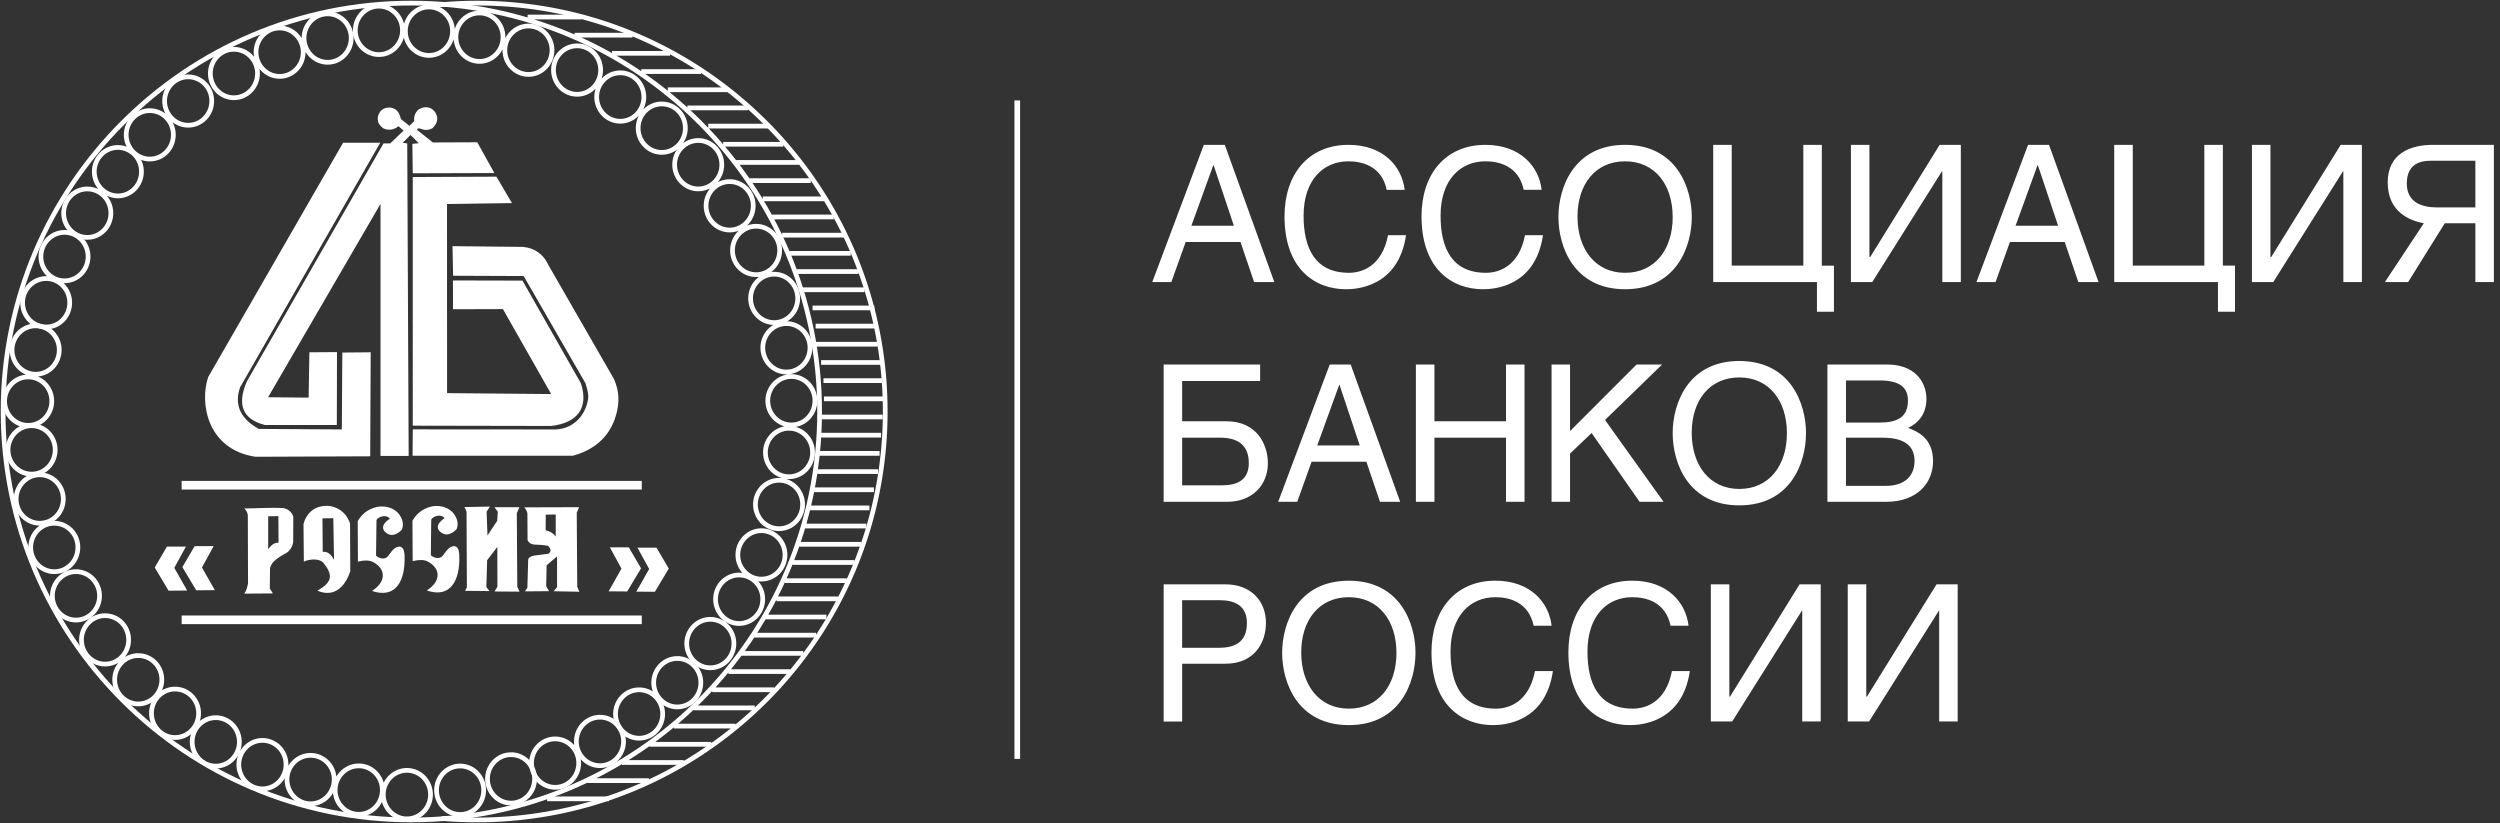 <svg width="243" height="80" viewBox="0 0 243 80" fill="none" xmlns="http://www.w3.org/2000/svg"><rect x="0" y="0" width="243" height="80" fill="#333333" stroke="none"/><path d="M53.18 77.647h6.007-6.007zm3.883-1.768h6.009-6.01zm3.387-1.764h6.01-6.01zm2.679-1.767h6.007-6.007zm2.351-1.77h6.009-6.008zm1.872-1.768h6.008-6.008zm1.871-1.767h6.007-6.007zm1.582-1.763h6.012-6.012zm1.273-1.77h6.004-6.004zm1.231-1.77h6.007-6.007zm1.011-1.767h6.007-6.007zm1.153-1.766h6.013-6.013zm.824-1.766h6.007-6.007zm.75-1.767h6.01-6.01zm.637-1.768h6.007-6.007zm.519-1.773h6.007-6.007zm.301-1.763h6.007-6.007zm.434-1.765h6.008-6.008zm.39-1.765h6.011-6.01zm.164-1.774h6.004-6.004zm.137-1.766h6.008-6.008zm.161-1.767h6.006-6.007zm.296-1.765h6.01-6.01zm-.046-1.77h6.007-6.008zm-.227-1.766h6.008-6.008zm-.497-1.772h6.005-6.005zm-.039-1.763h6.011-6.01zm-.3-1.765h6.008-6.008zm-.957-1.768h6.01-6.01zm-.57-1.766h6.01-6.01zm-.766-1.773h6.01-6.01zm-.661-1.768h6.009-6.009zm-.988-1.765h6.007-6.007zm-2.199-3.533h5.971-5.971zm-1.273-1.768h6.105-6.106zm-1.27-1.768h5.84-5.84zm-1.453-1.767h5.857-5.857zm-2.027-1.766h5.876-5.876zM64.91 8.723h5.823-5.823zm-2.582-1.768h5.82-5.82zm-2.84-1.771h5.634-5.634zM74.14 19.326h6.004-6.003zM55.848 3.418h5.635-5.635zm-4.563-1.764h5.244-5.244zM39.985.3c21.902 0 39.682 17.788 39.682 39.701 0 21.916-17.78 39.695-39.682 39.695C18.081 79.696.301 61.918.301 40.001.299 18.09 18.08.301 39.985.301z" stroke="#fff" stroke-width=".459" stroke-miterlimit="10"/><path d="M42.523.487a40.32 40.32 0 0 1 3.838-.184c21.905 0 39.682 17.787 39.682 39.7 0 21.916-17.777 39.694-39.682 39.694a38.32 38.32 0 0 1-3.445-.146m-3.368-4.671c1.28 0 2.298 1.056 2.298 2.352 0 1.296-1.017 2.36-2.298 2.36-1.26 0-2.29-1.064-2.29-2.36 0-1.296 1.03-2.351 2.29-2.351zm-4.676-.437c1.272 0 2.29 1.056 2.29 2.347 0 1.304-1.018 2.362-2.29 2.362-1.263 0-2.294-1.058-2.294-2.362 0-1.291 1.031-2.347 2.294-2.347zm-4.687-1.023c1.274 0 2.296 1.055 2.296 2.341 0 1.304-1.022 2.367-2.296 2.367-1.26 0-2.29-1.063-2.29-2.367 0-1.286 1.03-2.341 2.29-2.341zm-4.677-1.453c1.274 0 2.292 1.055 2.292 2.346 0 1.304-1.018 2.362-2.293 2.362-1.262 0-2.292-1.058-2.292-2.362 0-1.29 1.03-2.346 2.293-2.346zm-4.536-2.207c1.272 0 2.293 1.058 2.293 2.349 0 1.298-1.02 2.357-2.293 2.357-1.262 0-2.292-1.059-2.292-2.357 0-1.292 1.03-2.35 2.292-2.35zm-3.957-2.782c1.273 0 2.29 1.059 2.29 2.35 0 1.296-1.017 2.359-2.29 2.359-1.264 0-2.292-1.063-2.292-2.36 0-1.292 1.027-2.349 2.292-2.349z" stroke="#fff" stroke-width=".459" stroke-miterlimit="10"/><path d="M13.437 63.72c1.275 0 2.293 1.056 2.293 2.342 0 1.304-1.018 2.362-2.293 2.362-1.262 0-2.292-1.058-2.292-2.362 0-1.286 1.03-2.341 2.292-2.341zm-3.227-3.878c1.278 0 2.295 1.058 2.295 2.354 0 1.293-1.017 2.354-2.294 2.354-1.263 0-2.293-1.06-2.293-2.354 0-1.296 1.03-2.354 2.293-2.354zm-2.827-4.279c1.274 0 2.293 1.063 2.293 2.354 0 1.298-1.02 2.354-2.293 2.354-1.263 0-2.293-1.056-2.293-2.354 0-1.291 1.03-2.355 2.293-2.355zM5.278 50.86c1.275 0 2.293 1.052 2.293 2.348 0 1.299-1.018 2.36-2.293 2.36-1.264 0-2.294-1.061-2.294-2.36 0-1.296 1.03-2.349 2.294-2.349zM3.86 46.148c1.277 0 2.294 1.066 2.294 2.355 0 1.3-1.017 2.356-2.294 2.356-1.258 0-2.29-1.055-2.29-2.356 0-1.29 1.032-2.355 2.29-2.355zm-.789-4.771c1.272 0 2.294 1.058 2.294 2.349 0 1.299-1.022 2.36-2.294 2.36-1.262 0-2.29-1.061-2.29-2.36.002-1.29 1.028-2.349 2.29-2.349zm-.329-4.74c1.274 0 2.293 1.06 2.293 2.349 0 1.3-1.019 2.36-2.293 2.36-1.263 0-2.293-1.06-2.293-2.36 0-1.288 1.03-2.35 2.293-2.35zm.724-4.967c1.277 0 2.294 1.055 2.294 2.346 0 1.302-1.017 2.361-2.294 2.361-1.264 0-2.294-1.06-2.294-2.36.001-1.292 1.03-2.347 2.294-2.347z" stroke="#fff" stroke-width=".459" stroke-miterlimit="10"/><path d="M4.488 27.074c1.274 0 2.289 1.06 2.289 2.348 0 1.3-1.015 2.362-2.289 2.362-1.264 0-2.293-1.062-2.293-2.362 0-1.288 1.03-2.348 2.293-2.348zm1.782-4.488c1.271 0 2.292 1.06 2.292 2.353 0 1.299-1.021 2.358-2.293 2.358-1.262 0-2.292-1.06-2.292-2.358 0-1.294 1.03-2.353 2.292-2.353z" stroke="#fff" stroke-width=".459" stroke-miterlimit="10"/><path d="M8.483 18.365c1.274 0 2.296 1.058 2.296 2.352 0 1.301-1.022 2.358-2.296 2.358-1.265 0-2.296-1.057-2.296-2.358 0-1.294 1.03-2.352 2.296-2.352zm2.977-4.033c1.272 0 2.29 1.057 2.29 2.35 0 1.299-1.018 2.36-2.29 2.36-1.263 0-2.296-1.061-2.296-2.36 0-1.293 1.033-2.35 2.297-2.35z" stroke="#fff" stroke-width=".459" stroke-miterlimit="10"/><path d="M14.558 10.754c1.275 0 2.293 1.06 2.293 2.346 0 1.302-1.018 2.361-2.293 2.361-1.264 0-2.292-1.06-2.292-2.36 0-1.288 1.028-2.347 2.292-2.347zm3.732-3.285c1.274 0 2.293 1.057 2.293 2.346 0 1.3-1.018 2.358-2.293 2.358-1.263 0-2.29-1.058-2.29-2.358 0-1.29 1.027-2.346 2.29-2.346zm4.443-2.678c1.277 0 2.296 1.06 2.296 2.348 0 1.3-1.02 2.362-2.296 2.362-1.26 0-2.288-1.061-2.288-2.362 0-1.289 1.028-2.348 2.288-2.348zm4.447-2.072c1.271 0 2.292 1.057 2.292 2.346 0 1.301-1.02 2.36-2.293 2.36-1.263 0-2.292-1.059-2.292-2.36 0-1.288 1.029-2.346 2.292-2.346zm4.667-1.375c1.273 0 2.29 1.058 2.29 2.351 0 1.299-1.017 2.36-2.29 2.36-1.264 0-2.296-1.061-2.296-2.36 0-1.292 1.033-2.351 2.296-2.351zm4.978-.746c1.277 0 2.294 1.06 2.294 2.35 0 1.301-1.017 2.358-2.294 2.358-1.26 0-2.29-1.057-2.29-2.358.002-1.29 1.03-2.35 2.29-2.35zm4.871.08c1.275 0 2.29 1.058 2.29 2.347 0 1.299-1.015 2.362-2.29 2.362-1.266 0-2.294-1.063-2.294-2.362 0-1.29 1.028-2.347 2.294-2.347zm4.909.582c1.275 0 2.29 1.055 2.29 2.349 0 1.3-1.015 2.36-2.29 2.36-1.264 0-2.292-1.06-2.292-2.36 0-1.294 1.028-2.35 2.292-2.35zm4.762 1.267c1.274 0 2.289 1.058 2.289 2.348 0 1.301-1.015 2.36-2.29 2.36-1.263 0-2.296-1.059-2.296-2.36.002-1.29 1.033-2.348 2.297-2.348zm4.726 1.926c1.274 0 2.29 1.06 2.29 2.352 0 1.298-1.016 2.36-2.29 2.36-1.266 0-2.296-1.062-2.296-2.36 0-1.292 1.03-2.352 2.297-2.352zm4.196 2.623c1.277 0 2.295 1.058 2.295 2.35 0 1.3-1.018 2.36-2.295 2.36-1.26 0-2.293-1.06-2.293-2.36 0-1.292 1.033-2.35 2.293-2.35zm4.035 3.026c1.274 0 2.293 1.058 2.293 2.347 0 1.3-1.019 2.362-2.293 2.362-1.267 0-2.297-1.062-2.297-2.362 0-1.29 1.032-2.347 2.297-2.347z" stroke="#fff" stroke-width=".459" stroke-miterlimit="10"/><path d="M67.87 13.656c1.275 0 2.29 1.06 2.29 2.35 0 1.298-1.015 2.357-2.29 2.357-1.266 0-2.296-1.06-2.296-2.358 0-1.29 1.03-2.349 2.297-2.349zm3.052 3.996c1.275 0 2.294 1.057 2.294 2.347 0 1.3-1.019 2.36-2.294 2.36-1.263 0-2.293-1.06-2.293-2.36 0-1.29 1.03-2.347 2.293-2.347zm2.568 4.338c1.276 0 2.296 1.056 2.296 2.348 0 1.301-1.02 2.36-2.297 2.36-1.26 0-2.29-1.059-2.29-2.36 0-1.292 1.03-2.348 2.29-2.348zm1.76 4.66c1.274 0 2.288 1.06 2.288 2.35 0 1.3-1.014 2.357-2.288 2.357-1.264 0-2.293-1.056-2.293-2.358 0-1.29 1.029-2.349 2.293-2.349zm1.189 4.801c1.273 0 2.292 1.058 2.292 2.346 0 1.302-1.02 2.363-2.292 2.363-1.264 0-2.294-1.061-2.294-2.362 0-1.289 1.03-2.347 2.294-2.347zm.48 5.145c1.277 0 2.294 1.06 2.294 2.353 0 1.296-1.017 2.356-2.294 2.356-1.263 0-2.29-1.06-2.29-2.356.001-1.294 1.027-2.353 2.29-2.353zm-.23 5.033c1.275 0 2.293 1.058 2.293 2.349 0 1.298-1.018 2.36-2.293 2.36-1.263 0-2.29-1.062-2.29-2.36 0-1.291 1.027-2.35 2.29-2.35zm-.967 5.053c1.277 0 2.293 1.055 2.293 2.349 0 1.298-1.016 2.359-2.293 2.359-1.264 0-2.292-1.06-2.292-2.36 0-1.293 1.027-2.348 2.292-2.348zm-1.713 4.9c1.278 0 2.296 1.063 2.296 2.354 0 1.299-1.018 2.354-2.296 2.354-1.26 0-2.29-1.055-2.29-2.354 0-1.292 1.03-2.354 2.29-2.354zM71.84 55.89c1.28 0 2.299 1.059 2.299 2.35 0 1.298-1.02 2.364-2.298 2.364-1.263 0-2.29-1.066-2.29-2.364 0-1.291 1.027-2.35 2.29-2.35zm-2.796 4.307c1.273 0 2.293 1.061 2.293 2.352 0 1.298-1.02 2.36-2.293 2.36-1.263 0-2.294-1.062-2.294-2.36.001-1.291 1.031-2.352 2.294-2.352z" stroke="#fff" stroke-width=".459" stroke-miterlimit="10"/><path d="M65.833 64.004c1.273 0 2.29 1.058 2.29 2.349 0 1.299-1.017 2.36-2.29 2.36-1.261 0-2.294-1.061-2.294-2.36.001-1.291 1.033-2.35 2.294-2.35z" stroke="#fff" stroke-width=".459" stroke-miterlimit="10"/><path d="M62.118 67.047c1.28 0 2.295 1.06 2.295 2.346 0 1.304-1.015 2.362-2.295 2.362-1.26 0-2.29-1.058-2.29-2.362.001-1.285 1.03-2.346 2.29-2.346z" stroke="#fff" stroke-width=".459" stroke-miterlimit="10"/><path d="M58.316 69.71c1.274 0 2.294 1.067 2.294 2.353 0 1.3-1.02 2.362-2.294 2.362-1.263 0-2.293-1.061-2.293-2.362.002-1.287 1.03-2.352 2.293-2.352zm-4.358 2.11c1.272 0 2.294 1.056 2.294 2.347 0 1.303-1.022 2.362-2.294 2.362-1.263 0-2.294-1.058-2.294-2.362 0-1.291 1.031-2.347 2.294-2.347z" stroke="#fff" stroke-width=".459" stroke-miterlimit="10"/><path d="M49.675 73.353c1.275 0 2.288 1.059 2.288 2.35 0 1.298-1.013 2.359-2.288 2.359-1.262 0-2.292-1.06-2.292-2.36 0-1.29 1.03-2.349 2.292-2.349zm-4.951 1.102c1.274 0 2.29 1.064 2.29 2.352 0 1.3-1.016 2.362-2.29 2.362-1.264 0-2.294-1.061-2.294-2.362 0-1.288 1.03-2.352 2.294-2.352z" stroke="#fff" stroke-width=".459" stroke-miterlimit="10"/><path d="M17.656 60.246h44.725-44.725zm0-13.082h44.725-44.725z" stroke="#fff" stroke-width=".84" stroke-miterlimit="10"/><path d="M98.879 9.762v64.003" stroke="#fff" stroke-width=".546" stroke-miterlimit="10"/><path fill-rule="evenodd" clip-rule="evenodd" d="M131.062 14.08c3.436 0 5.213 2.13 5.471 4.372h-1.745c-.493-2.35-2.44-2.772-3.726-2.772-2.407 0-4.354 1.78-4.354 5.29 0 3.14 1.101 5.546 4.411 5.546 1.177 0 3.194-.552 3.799-3.655h1.748c-.74 5.034-4.816 5.252-5.825 5.252-3.032 0-5.986-1.964-5.986-7.089 0-4.097 2.333-6.944 6.207-6.944zm-9.164 13.335l-1.321-3.893h-5.327l-1.396 3.893H112l5.012-13.334h2.039l4.813 13.334h-1.966zm-3.967-11.35l-2.129 5.877h4.131l-1.964-5.877h-.038zm31.916 2.387c-.256-2.241-2.037-4.372-5.471-4.372-3.873 0-6.204 2.847-6.204 6.944 0 5.125 2.953 7.09 5.983 7.09 1.012 0 5.085-.22 5.822-5.253h-1.746c-.606 3.103-2.623 3.655-3.799 3.655-3.307 0-4.408-2.405-4.408-5.547 0-3.51 1.945-5.29 4.353-5.29 1.285 0 3.234.423 3.728 2.773h1.742zm8.112 8.065c2.901 0 4.626-2.277 4.626-5.42 0-3.14-1.725-5.417-4.626-5.417-2.901 0-4.626 2.24-4.626 5.38 0 3.144 1.725 5.457 4.626 5.457zm-.001-12.437c4.977 0 6.483 4.134 6.483 7.017 0 2.885-1.505 7.016-6.483 7.016-4.973 0-6.479-4.131-6.479-7.016 0-2.883 1.507-7.017 6.479-7.017zm10.365 0h-1.799v13.335h10.083V30.3h1.651v-4.48h-1.177V14.08h-1.798v11.738h-6.96V14.08zm11.588 0h1.796v10.91h.072l6.755-10.91h2.059v13.335h-1.8V16.651h-.034l-6.777 10.764h-2.071V14.08zm20.78 9.442l1.32 3.893h1.967l-4.812-13.334h-2.04l-5.013 13.334h1.856l1.394-3.893h5.328zm-4.777-1.58l2.131-5.877h.038l1.964 5.877h-4.133zm9.589-7.862h1.802v11.738h6.956V14.08h1.802v11.738h1.177V30.3h-1.655v-2.884h-10.082V14.08zm15.183 0h-1.798v13.335h2.073l6.775-10.764h.037v10.764h1.802V14.08h-2.059l-6.756 10.91h-.074V14.08zm21.719 13.335h-1.8v-5.711h-2.974l-3.561 5.711h-2.257l3.781-5.711c-1.358-.258-3.508-1.085-3.508-3.97 0-2.809 2.184-3.654 4.387-3.654h5.932v13.335zm-5.581-7.256h3.781v-4.536h-4.261c-.897 0-2.403.165-2.403 2.223 0 1.872 1.559 2.313 2.883 2.313zm-114.34 16.875v-1.6h-9.378v13.34h6.187c2.403 0 3.944-1.6 3.944-3.752 0-1.85-1.1-4.072-4.003-4.072h-4.329v-3.916h7.579zm-7.581 5.51h3.724c1.617 0 2.756.664 2.756 2.464 0 1.67-1.139 2.166-2.626 2.166h-3.854v-4.63zm19.23 6.23l-1.322-3.895h-5.324l-1.395 3.895h-1.854l5.01-13.338h2.04l4.81 13.338h-1.965zm-3.968-11.35l-2.131 5.876h4.133l-1.96-5.877h-.042zm9.263-1.99h-1.803v13.34h1.803v-6.23h6.956v6.23h1.8v-13.34h-1.8v5.516h-6.956v-5.515zm11.384 0h1.796V41.9l6.464-6.465h2.481l-5.546 5.385 5.69 7.954h-2.329l-4.664-6.686-2.096 2.002v4.684h-1.796v-13.34zm22.876 6.67c0 3.143-1.725 5.422-4.627 5.422-2.898 0-4.626-2.316-4.626-5.46 0-3.136 1.726-5.379 4.626-5.379 2.904 0 4.627 2.275 4.627 5.417zm1.856 0c0-2.882-1.506-7.015-6.484-7.015-4.97 0-6.477 4.133-6.477 7.015 0 2.888 1.505 7.017 6.477 7.017 4.978 0 6.484-4.129 6.484-7.017zm7.154-5.125h-3.269v4.096h3.25c1.724 0 2.773-.515 2.773-2.147 0-1.234-.757-1.949-2.754-1.949zm.658 11.795h-5.731v-13.34h5.857c2.496 0 3.766 1.545 3.766 3.366 0 .882-.314 2.09-1.779 2.79l.019.008c.883.353 2.403.961 2.403 3.227 0 2.15-1.579 3.949-4.535 3.949zm-.385-6.23h-3.542v4.684h3.838c1.868 0 2.826-.952 2.826-2.441 0-1.87-1.652-2.244-3.122-2.244zm-68.068 15.795h3.654c1.483 0 2.642.547 2.642 2.223 0 1.797-1.102 2.403-2.717 2.403h-3.579v-4.626zm.002 6.173h4.197c2.888 0 3.948-2.113 3.948-3.971 0-2.147-1.483-3.744-3.948-3.744h-5.996V70.13h1.799v-5.618zm16.2 4.369c2.903 0 4.63-2.274 4.63-5.422 0-3.138-1.728-5.412-4.63-5.412-2.898 0-4.626 2.236-4.626 5.379 0 3.144 1.729 5.455 4.626 5.455zm-.001-12.436c4.976 0 6.482 4.131 6.482 7.014 0 2.888-1.506 7.022-6.482 7.022-4.973 0-6.479-4.134-6.479-7.022 0-2.883 1.507-7.014 6.479-7.014zm19.712 4.377c-.255-2.244-2.039-4.38-5.471-4.38-3.875 0-6.205 2.85-6.205 6.947 0 5.124 2.951 7.092 5.984 7.092 1.008 0 5.087-.224 5.819-5.256h-1.742c-.607 3.104-2.628 3.656-3.801 3.656-3.309 0-4.409-2.403-4.409-5.546 0-3.512 1.948-5.288 4.354-5.288 1.285 0 3.229.418 3.726 2.775h1.745zm7.84-4.38c3.432 0 5.216 2.136 5.471 4.38h-1.745c-.497-2.357-2.441-2.775-3.728-2.775-2.406 0-4.352 1.776-4.352 5.288 0 3.143 1.105 5.546 4.406 5.546 1.178 0 3.2-.552 3.805-3.656h1.741c-.732 5.032-4.807 5.256-5.819 5.256-3.028 0-5.986-1.968-5.986-7.092 0-4.097 2.334-6.947 6.207-6.947zm9.436.354h-1.8v13.332h2.075l6.775-10.764h.035v10.764h1.798V56.796h-2.054l-6.757 10.908h-.072V56.796zm11.509 0h1.801v10.908h.071l6.759-10.908h2.056v13.332h-1.799V59.364h-.035l-6.778 10.764h-2.075V56.796zM33.348 13.875h3.609L23.343 37.632c-.29.826-.724 2.663 1.806 4.058l8.077.051.048-7.474 2.758-.025-.049 10.11-11.157.046c-4.702-.709-5.444-5.246-4.588-7.752l13.11-22.771z" fill="#fff"/><path fill-rule="evenodd" clip-rule="evenodd" d="M30.072 34.244l2.683-.02-.015 7.083h-7.012c-2.053-.544-2.772-1.876-1.72-4.258l13.27-23.11.656-.003 1.295-1.243-.492-.426c-.467.365-.96.439-1.465.214-.534-.359-.65-.811-.492-1.312.107-.276.282-.527.67-.666.454-.123 1.281-.107 1.511 1.064l.836.664.461-.453c-.045-.449.083-.832.432-1.14.488-.302 1.23-.379 1.674.381.281.546.108 1.012-.32 1.436-.418.238-.808.211-1.175.052-.225-.062-.331-.022-.327.124l1.533 1.216 4.315-.019 1.66 2.99-7.931.025-.038-2.864.622-.06-.801-.8-.766.762.447.055.139 30.38h-2.737v-24.5L26.058 38.612 30 38.65l.072-4.405z" fill="#fff"/><path fill-rule="evenodd" clip-rule="evenodd" d="M48.252 17.172l1.511 2.568-6.314.091.007 18.381 10.119.09-4.692-8.259-4.85.014-.007-2.798 6.757.016 5.682 9.982c.789 2.429-.373 3.85-2.888 4.145l-13.456-.026v-24.17l8.131-.034z" fill="#fff"/><path fill-rule="evenodd" clip-rule="evenodd" d="M43.984 23.926l.058 2.877 6.857.028c1.998 3.471 6.003 10.406 6.004 10.413.201.666.325 1.076.255 1.552-.206 1.348-1.18 2.821-3.1 2.947l-13.934-.01-.022 2.562h15.586c2.84-.77 3.853-2.66 4.216-4.04.31-1.155.305-2.183-.22-3.402l-6.352-11.042c-.508-1.112-1.347-1.701-2.492-1.813l-6.856-.072zM23.73 57.7c.233-.254.304-.668.379-.991l-.021-6.59c-.004-.26-.136-.488-.34-.699 1.275.005 2.476-.115 3.833-.03.314.07.77.296.928.835l-.012 2.431c-.037.467-.38.94-.666 1.094-1.248.668-1.466 1.048-1.584 1.468l-.023 1.993.304.47-2.797.019zm2.337-4.331c.324-.409.655-.668 1.006-.611l-.015-2.591-.991.016v3.186zm5.745 4.26c-.297 0-.619-.065-.964-.221 1.62-.878 1.406-1.654.615-2.662-.386-.498-1.352-.42-1.93-.159l-.033-3.65c.352-1.277 1.307-1.808 2.33-1.767.881.033 1.818.57 2.195 1.723l.02 4.634c-.397 1.224-1.166 2.11-2.233 2.102zm.656-3.206l-.071-4.054-1.055.013.028 3.268c.408-.078.779.164 1.098.773zm2.302-3.767l.02 3.93c.631-.156 1.088-.128 1.396.011 1.145.528 1.578 1.789-.024 2.844 2.332.794 3.257-1.024 3.16-3.424-.033-1.23-.777-.883-1.006-.683-.32.267-.548.719-.72.837-.39.275-.896 0-1.045-.167l.043-3.46c.158-.3.922-.604 1.301-.127-.42.288-.929.735-.503 1.247.461.49 1.05.445 1.665-.17.202-.508.092-.961-.195-1.408-.489-.742-1.541-1.075-2.567-.711-.481.172-1.053.474-1.526 1.281zm5.32-.046l.022 3.931c.632-.154 1.09-.134 1.397.01 1.147.532 1.582 1.792-.025 2.845 2.328.8 3.257-1.021 3.156-3.423-.03-1.23-.774-.886-1.002-.683-.319.267-.543.714-.718.837-.393.267-.894-.003-1.043-.164l.04-3.461c.155-.305.923-.609 1.296-.137-.414.293-.926.737-.497 1.255.455.483 1.047.445 1.665-.177.198-.498.09-.96-.196-1.397-.487-.75-1.54-1.084-2.567-.722-.481.179-1.054.486-1.528 1.287zm5.116-1.208l.142.328.032 7.364-.174.334 2.372.024-.306-.396.077-2.599.99-1.296.011 3.866-.283.465 2.43.015-.218-.48-.046-7.15.251-.578h-2.417l.319.45-.057.87-.946 1.43-.086-2.319.328-.49-2.496.045.077.117zm11.106 8.116l-2.495-.049.329-.393v-2.99l-1.015.857-.042 2.05.279.469-2.347.02.24-.356.078-2.728c.03-.203.253-.324.574-.393l1.392-.178c.268-.197.3-.434-.042-.775-.45-.083-.9-.103-1.35-.121-.33-.046-.52-.178-.633-.424l-.018-2.615c-.03-.19-.133-.357-.251-.52.043.032-.017-.017-.042-.057l5.32-.016-.23.526.048 7.203.205.49zm-2.296-5.368v-2.141l-.971.013c-.008 0-.008 1.019-.008 1.525.394.08.728.266.979.603zM15.04 55.162l1.342 2.251 1.812-.014-1.252-2.203 1.13-2.069h-1.845l-1.188 2.035z" fill="#fff"/><path fill-rule="evenodd" clip-rule="evenodd" d="M17.727 55.122l1.345 2.254 1.812-.013-1.254-2.203 1.134-2.074h-1.843l-1.194 2.036zm47.277.148l-1.347 2.25-1.81-.011 1.251-2.202-1.135-2.073h1.849l1.192 2.036z" fill="#fff"/><path fill-rule="evenodd" clip-rule="evenodd" d="M62.31 55.24l-1.347 2.25-1.803-.015 1.247-2.203-1.127-2.069h1.842l1.187 2.036z" fill="#fff"/></svg>